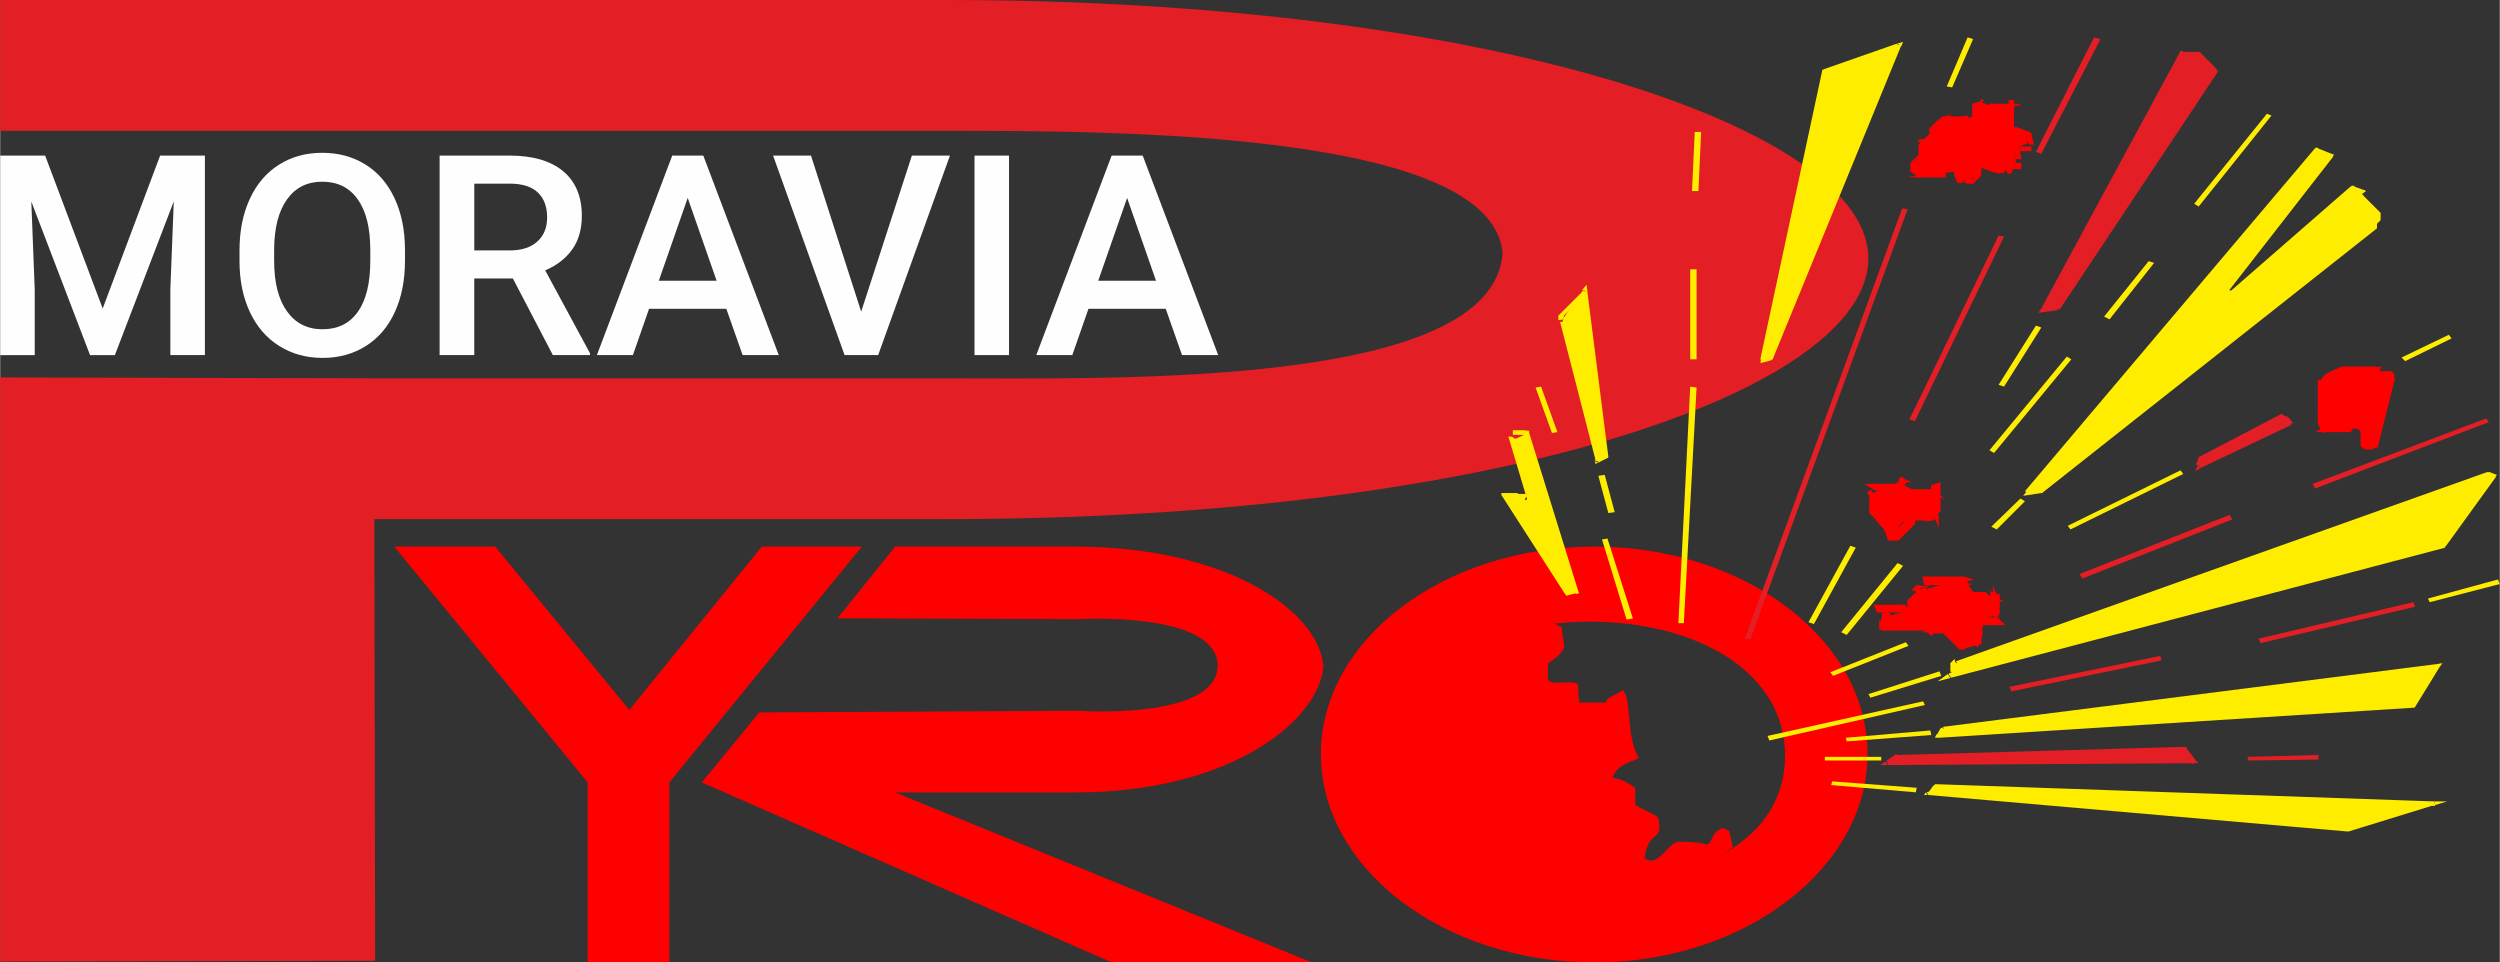 <?xml version="1.0" encoding="UTF-8"?>
<!DOCTYPE svg PUBLIC "-//W3C//DTD SVG 1.1//EN" "http://www.w3.org/Graphics/SVG/1.1/DTD/svg11.dtd">
<!-- Creator: CorelDRAW 2019 (64-Bit) -->
<svg xmlns="http://www.w3.org/2000/svg" xml:space="preserve" width="639px" height="246px" version="1.1" style="shape-rendering:geometricPrecision; text-rendering:geometricPrecision; image-rendering:optimizeQuality; fill-rule:evenodd; clip-rule:evenodd"
viewBox="0 0 668.58 257.43"
 xmlns:xlink="http://www.w3.org/1999/xlink"
 xmlns:xodm="http://www.corel.com/coreldraw/odm/2003">
 <rect x="0" y="0" width="668.58" height="257.43" fill="#333333" stroke="none"/>
 <defs>
  <style type="text/css">
   <![CDATA[
    .str0 {stroke:red;stroke-width:1.07;stroke-miterlimit:22.926}
    .fil5 {fill:#FFED00}
    .fil2 {fill:#E31E24}
    .fil1 {fill:red}
    .fil0 {fill:#FEFEFE;fill-rule:nonzero}
    .fil3 {fill:#FFED00;fill-rule:nonzero}
    .fil4 {fill:#E31E24;fill-rule:nonzero}
    .fil6 {fill:red;fill-rule:nonzero}
   ]]>
  </style>
 </defs>
 <g id="Vrstva_x0020_1">
  <path class="fil0" d="M12.02 41.62l15.39 40.9 15.36 -40.9 11.98 0 0 53.36 -9.24 0 0 -17.59 0.92 -23.53 -15.76 41.12 -6.64 0 -15.71 -41.08 0.91 23.49 0 17.59 -9.23 0 0 -53.36 12.02 0z"/>
  <path id="1" class="fil0" d="M108.27 69.69c0,5.24 -0.91,9.83 -2.71,13.77 -1.82,3.95 -4.39,6.98 -7.76,9.09 -3.35,2.12 -7.21,3.18 -11.59,3.18 -4.33,0 -8.18,-1.06 -11.56,-3.18 -3.39,-2.11 -6,-5.13 -7.84,-9.03 -1.85,-3.91 -2.78,-8.43 -2.8,-13.53l0 -3.02c0,-5.2 0.91,-9.79 2.76,-13.78 1.84,-3.99 4.44,-7.03 7.8,-9.14 3.36,-2.12 7.21,-3.18 11.56,-3.18 4.36,0 8.21,1.05 11.56,3.14 3.37,2.09 5.95,5.09 7.79,9.02 1.83,3.92 2.77,8.49 2.79,13.69l0 2.97zm-9.28 -2.78c0,-5.92 -1.11,-10.44 -3.35,-13.58 -2.23,-3.16 -5.4,-4.73 -9.51,-4.73 -4,0 -7.14,1.56 -9.39,4.7 -2.27,3.14 -3.42,7.58 -3.47,13.31l0 3.08c0,5.86 1.14,10.39 3.43,13.58 2.28,3.2 5.46,4.8 9.51,4.8 4.1,0 7.25,-1.56 9.47,-4.69 2.21,-3.12 3.31,-7.69 3.31,-13.69l0 -2.78z"/>
  <path id="2" class="fil0" d="M137.13 74.49l-10.33 0 0 20.49 -9.27 0 0 -53.36 18.76 0c6.16,0 10.91,1.39 14.25,4.15 3.35,2.77 5.03,6.77 5.03,12 0,3.57 -0.87,6.56 -2.59,8.98 -1.73,2.41 -4.13,4.26 -7.21,5.56l11.99 22.19 0 0.48 -9.94 0 -10.69 -20.49zm-10.33 -7.51l9.52 0c3.12,0 5.58,-0.78 7.33,-2.36 1.76,-1.58 2.64,-3.73 2.64,-6.45 0,-2.86 -0.82,-5.07 -2.44,-6.63 -1.62,-1.57 -4.04,-2.37 -7.27,-2.42l-9.78 0 0 17.86z"/>
  <path id="3" class="fil0" d="M194.22 82.6l-20.67 0 -4.32 12.38 -9.63 0 20.15 -53.36 8.31 0 20.19 53.36 -9.67 0 -4.36 -12.38zm-18.06 -7.51l15.46 0 -7.73 -22.15 -7.73 22.15z"/>
  <path id="4" class="fil0" d="M230.29 83.36l13.56 -41.74 10.18 0 -19.2 53.36 -8.98 0 -19.12 -53.36 10.14 0 13.42 41.74z"/>
  <path id="5" class="fil0" d="M269.83 94.98l-9.23 0 0 -53.36 9.23 0 0 53.36z"/>
  <path id="6" class="fil0" d="M311.75 82.6l-20.67 0 -4.32 12.38 -9.64 0 20.16 -53.36 8.31 0 20.19 53.36 -9.67 0 -4.36 -12.38zm-18.06 -7.51l15.46 0 -7.73 -22.15 -7.73 22.15z"/>
  <path class="fil1" d="M132.39 146.21l-26.97 0 51.71 63.07 0 48.15 21.84 0 0 -48.15 51.49 -63.07 -26.75 0 -35.44 43.68 -35.88 -43.68z"/>
  <path class="fil1" d="M223.77 165.6l15.6 -19.39 47.92 0c41.23,0 65.53,17.38 66.64,32.09 -1.34,14.71 -25.18,33.66 -66.42,33.66l-48.14 0 111.44 45.47 -53.49 0 -109.66 -48.15 15.38 -18.72 86.26 -0.44c-2.01,0 36.33,2.67 36.33,-12.04 0,-14.71 -37.23,-12.48 -37.23,-12.48l-64.63 -0.22 0 0.22z"/>
  <path class="fil1" d="M426.37 146.21c40.11,0 73.1,24.74 73.1,55.5 0,30.53 -32.99,55.72 -73.1,55.72 -40.12,0 -73.11,-24.97 -73.11,-55.72 0,-30.76 32.99,-55.5 73.11,-55.5zm-1.34 20.06c28.75,0 52.38,13.37 52.38,35.88 0,22.29 -22.96,34.1 -51.71,34.1 -28.75,0 -49.04,-14.93 -48.81,-34.99 0.22,-20.06 19.39,-34.99 48.14,-34.99z"/>
  <path class="fil2" d="M0.22 0l252.75 0c146.43,0 246.72,34.55 246.72,69.09 0,34.77 -97.17,69.76 -246.72,69.76l-152.9 0 0.22 118.13 -100.29 0.22 0 -156.24 100.52 0.23 152.45 0c45.02,0 146.2,2.67 148.88,-33.43 -2.68,-32.77 -104.31,-32.77 -149.11,-32.77l-252.74 0 0 -34.99 0.22 0z"/>
  <g id="_2929746398288">
   <g>
    <path class="fil3" d="M453.74 103.66l-3.41 63.01 -1.46 0 3.17 -63.26 1.7 0.25z"/>
   </g>
   <g>
    <path class="fil3" d="M453.74 72.03l0 24.08 -1.7 0 0 -24.08 1.7 0z"/>
   </g>
   <g>
    <path class="fil4" d="M510.19 55.97l-42.1 115.08 -1.45 -0.24 42.09 -115.08 1.46 0.24z"/>
   </g>
   <g>
    <path class="fil3" d="M429.9 144.04l6.81 21.41 -1.7 0.25 -6.57 -21.41 1.46 -0.25z"/>
   </g>
   <g>
    <path class="fil5" d="M427.46 123.12l-9.49 -36.98c-0.24,-1.7 4.63,-6.57 5.84,-8.03l5.6 44.04 -1.95 0.97 0 0z"/>
    <path id="_1" class="fil3" d="M418.71 85.89l9.48 36.99 -1.46 0.24 -9.49 -36.98 0 0 1.47 -0.25zm-1.47 0.25l0 0 0 0 0 0zm7.3 -8.27l-1.46 0 1.46 0.24 -0.24 0.24 -0.24 0.25 -0.25 0.24 -0.24 0.24 -0.24 0.25 -0.25 0.24 -0.24 0.24 -0.24 0.25 -0.25 0.24 -0.24 0.24 -0.24 0.25 -0.25 0.24 -0.24 0.24 -0.24 0.25 -0.25 0.24 -0.24 0.24 -0.24 0.25 -0.25 0.24 -0.24 0.24 -0.24 0.25 -0.25 0.24 -0.24 0.24 -0.24 0.25 -0.25 0.24 -0.24 0.24 -0.24 0.25 0 0.24 0 0.24 0 0.24 0 0.25 0 0 0 0 -1.46 0.24 0 -0.24 0 -0.25 0 -0.24 0 -0.24 0 -0.24 0.24 -0.25 0.24 -0.24 0.25 -0.24 0.24 -0.25 0.24 -0.24 0.25 -0.24 0.24 -0.25 0.24 -0.24 0.25 -0.24 0.24 -0.25 0.24 -0.24 0.25 -0.24 0.24 -0.25 0.24 -0.24 0.25 -0.24 0.24 -0.25 0.24 -0.24 0.25 -0.24 0.24 -0.25 0.24 -0.24 0.25 -0.24 0.24 -0.25 0.24 -0.24 0.25 -0.24 0.24 -0.25 0.24 -0.24 0 -0.24 1.46 0.24 0 -0.24zm-1.46 -0.25l1.22 -1.46 0.24 1.71 -1.46 -0.25 0 0zm5.6 44.53l-5.6 -44.04 1.46 0 5.6 44.04 -0.49 0.48 -1.21 -0.48 0.24 0zm1.46 0l0 0.24 -0.49 0.24 0.49 -0.48 0 0zm-3.16 0.48l1.94 -0.97 0.73 0.97 -1.94 0.98 -1.22 -0.49 0.24 -0.49 0.25 0zm0.73 0.98l-0.98 0.48 -0.24 -0.73 1.22 0.49 0 -0.24z"/>
   </g>
   <g>
    <path class="fil5" d="M419.43 158.88l-17.03 -26.51c2.68,-1.46 3.17,1.45 5.6,1.94l1.22 -0.49 -4.87 -16.3c0.73,0 1.95,-0.48 3.65,-1.46l13.14 42.34 -1.95 0.48 0.24 0z"/>
    <path id="_1_0" class="fil3" d="M403.13 132.12l17.03 26.52 -1.45 0.49 -17.04 -26.52 0.25 -0.73 1.21 0.24 0 0zm-1.46 0.49l-0.24 -0.49 0.49 -0.24 -0.25 0.73 0 0zm6.09 1.21l0.73 0.98 -0.73 0 -0.25 0 -0.24 0 -0.24 0 -0.25 0 -0.24 0 -0.24 -0.24 -0.25 -0.25 -0.24 -0.24 -0.24 -0.25 -0.25 -0.24 -0.24 -0.24 -0.24 -0.24 -0.25 0 -0.24 0 -0.24 0 -0.25 0 -0.24 0 -0.24 0 0 0 0 0 0 0 0 0 0 0 0 0 0 0 0 0 0 0 0 0 -0.25 0 -0.24 0 -0.24 0 -0.25 0 -0.97 -0.98 0.24 -0.24 0.25 0 0.24 0 0.24 0 0.25 0 0.24 0 0.24 0 0.25 0 0.24 0 0.24 0 0.25 0 0.24 0 0.24 0 0.25 0 0.24 0 0.24 0 0.25 0 0.24 0 0.24 0.24 0.25 0 0.24 0 0.24 0 0.25 0 0.24 0 0.24 0 0.25 0 0.24 0 0.24 0 0.25 0 0.24 0 0.24 0 0.25 0 -0.73 0 -0.73 1.7zm0.73 0.98l-0.25 0.24 -0.24 0 0.73 0 -0.24 -0.24zm1.21 -0.49l-1.21 0.49 -0.73 -0.98 1.21 -0.48 1.22 0.24 -0.24 0.73 -0.25 0zm0.25 -0.73l0 0.49 -0.49 0.24 0.24 -0.73 0.25 0zm-4.87 -16.3l4.87 16.3 -1.46 0.24 -4.87 -16.3 0.73 -0.73 0.73 0.49zm-1.46 0.24l-0.24 -0.73 0.97 0 -0.73 0.73zm5.35 -1.7l-1.46 0.24 1.22 0.25 -0.24 0 -0.25 0 -0.24 0 -0.24 0 -0.25 0 -0.24 0 -0.24 0 -0.25 0 -0.24 0 -0.24 0 -0.25 0 -0.24 0 -0.24 0 -0.25 0 -0.24 0 -0.24 0 -0.25 0 0 0 0 0 0 0 0 0 0 0 0 0 0 0 0 0 0 0 0 0 0 0 0 0 0 0 0 0 0 0 0 -1.22 0 0 0 0 0 0 0 0 0 0 0 0 0 0 0 0 0 0 0 0 0 0 0 0 0 0 0 0 0 0 0 0 0 0 0 0 0 0 0.25 0 0.24 0 0.24 0 0.25 0 0.24 0 0.24 0 0.25 0 0.24 0 0.24 0 0.25 0 0.24 0 0.24 0 0.25 0 1.21 0.24 0 0.49zm-1.21 -0.24l0.97 -0.49 0.24 0.73 -1.21 -0.24zm12.89 42.82l-13.14 -42.34 1.46 -0.24 13.14 42.34 -0.49 0.72 -0.97 -0.48zm1.46 -0.24l0.24 0.48 -0.73 0.24 0.49 -0.72zm-2.92 0l1.95 -0.49 0.48 0.97 -1.94 0.49 -0.97 -0.25 0.48 -0.72 0 0zm0.49 0.97l-0.73 0.24 -0.24 -0.49 0.97 0.25 0 0z"/>
   </g>
   <g>
    <path class="fil5" d="M516.51 212.17l1.22 -1.71 133.33 4.63 -22.87 7.05 -111.68 -9.97z"/>
    <path id="_1_1" class="fil3" d="M518.46 210.71l-1.22 1.7 -1.46 -0.48 1.22 -1.71 0.73 -0.24 0.73 0.73zm-1.46 -0.49l0.24 -0.24 0.49 0 -0.73 0.24zm134.06 5.35l-133.58 -4.62 0 -1.21 133.58 4.62 0.24 1.21 -0.24 0zm0 -1.21l3.4 0 -3.16 0.97 -0.24 -1.22 0 0.25zm-23.36 7.05l22.87 -7.05 0.49 0.97 -22.87 7.06 -0.49 0 -0.24 -1.22 0.24 0.24zm0.49 0.98l-0.25 0 -0.24 0 0.49 0 0 0zm-112.17 -10.95l111.92 9.73 -0.24 1.22 -111.92 -9.74 -0.48 -0.72 0.72 -0.25 0 -0.24zm-0.24 1.21l-1.21 0 0.48 -0.72 0.49 0.72 0.24 0z"/>
   </g>
   <g>
    <path class="fil2" d="M504.83 203.9l2.44 -1.46 76.88 -2.19 2.19 3.16 -81.51 0.49z"/>
    <path id="_1_2" class="fil4" d="M507.75 202.92l-2.19 1.46 -0.97 -0.97 2.19 -1.46 0.49 -0.24 0.48 0.97 0 0.24zm-0.97 -0.97l0.24 -0.24 0.25 0 -0.49 0.24 0 0zm77.37 -0.97l-76.88 2.19 0 -1.22 76.88 -2.19 0.73 0.24 -0.73 0.98zm0 -1.22l0.49 0 0.24 0.24 -0.73 -0.24zm1.7 4.14l-2.43 -3.17 1.46 -0.48 2.43 3.16 -0.73 0.97 -0.73 -0.24 0 -0.24zm1.46 -0.49l0.73 0.73 -1.21 0 0.73 -0.97 -0.25 0.24zm-82.23 0l81.5 -0.49 0 1.22 -81.5 0.49 -0.49 -0.98 0.49 -0.24zm0 1.22l-2.19 0 1.46 -0.98 0.48 0.98 0.25 0z"/>
   </g>
   <g>
    <path class="fil5" d="M518.7 196.84l0.97 -1.7 132.12 -16.79 -6.57 10.7 -126.52 7.79z"/>
    <path id="_1_3" class="fil3" d="M520.41 195.38l-0.98 1.7 -1.46 -0.48 0.98 -1.71 0.48 -0.24 0.73 0.73 0.25 0zm-1.46 -0.49l0.24 -0.24 0.48 0 -0.48 0.24 -0.24 0zm133.08 -16.05l-132.11 16.78 -0.25 -1.21 132.12 -16.79 0.73 0.73 -0.49 0.24 0 0.25zm-0.24 -1.22l1.46 -0.24 -0.73 0.97 -0.73 -0.73zm-7.3 10.95l6.57 -10.71 1.46 0.49 -6.57 10.7 -0.73 0.25 -0.73 -0.73zm1.46 0.48l-0.24 0.25 -0.49 0 0.73 -0.25zm-127.49 7.06l126.76 -8.03 0.24 1.22 -126.76 8.03 -0.73 -0.73 0.73 -0.25 -0.24 -0.24zm0.24 1.22l-1.22 0 0.49 -0.98 0.73 0.73 0 0.25z"/>
   </g>
   <g>
    <path class="fil5" d="M521.38 180.54c1.46,-0.97 0,-2.19 1.94,-3.16l142.09 -50.61 1.22 0.49 -13.38 18.49 -132.12 34.79 0.25 0z"/>
    <path id="_1_4" class="fil3" d="M522.84 176.89l0.73 0.97 0 0 -0.25 0 0 0 0 0 0 0 0 0 0 0 0 0 0 0 0 0 0 0 0 0 0 0 0 0 0 0 0 0 0 0 0 0 0 0 0 0 0 0 0 0 0 0.25 0 0.24 0 0.24 0 0.25 0 0.24 0 0.24 0 0.25 0 0.24 -0.24 0.24 -0.24 0.25 -0.25 0 -0.97 -0.73 0 0 0 0 0 0 0 0 0 0 0 0 0 0 0 0 0 0 0 0 0 0 0 0 0 0 0 0 0 0 0 0 0 0 0 0 0 -0.25 0 -0.24 0 -0.24 0 -0.25 0 -0.24 0 -0.24 0 -0.25 0 -0.24 0 -0.24 0.24 -0.25 0.25 -0.24 0.24 -0.24 0.24 -0.25 0.25 0 0 0 0 0.49zm0 0l0 0 0 0 0 0zm143.06 -49.63l-142.09 50.6 -0.73 -0.97 142.09 -50.61 0.73 0 0 0.98zm-0.73 -0.98l0.24 0 0.25 0 -0.73 0 0.24 0zm1.21 1.46l-1.21 -0.48 0.73 -0.98 1.22 0.49 0.24 0.73 -0.98 0.24zm0.74 -0.97l0.72 0.24 -0.48 0.49 -0.24 -0.73zm-14.36 18.73l13.38 -18.49 1.46 0.49 -13.38 18.49 -0.49 0.24 -0.97 -0.73zm1.46 0.49l-0.24 0.24 -0.25 0 0.49 -0.24 0 0zm-132.84 34.06l132.11 -34.79 0.49 1.22 -132.12 34.79 -0.73 -0.97 0.25 -0.25zm0.48 1.22l-3.65 0.97 2.68 -1.94 0.73 0.97 0.24 0z"/>
   </g>
   <g>
    <path class="fil5" d="M542.06 131.88l77.37 -91.48 3.65 1.46 -28.23 36.25 1.95 0.49 32.12 -27.98 2.67 0.97c1.22,2.68 6.33,6.08 3.17,9.24l-89.29 70.56 -3.17 0.49 -0.24 0z"/>
    <path id="_1_5" class="fil3" d="M620.16 40.64l-77.37 91.48 -1.22 -0.73 77.37 -91.48 0.97 -0.24 0.25 0.73 0 0.24zm-1.22 -0.73l0.49 -0.49 0.73 0.25 -0.97 0.24 -0.25 0zm3.89 2.19l-3.64 -1.46 0.72 -0.97 3.65 1.46 0.25 0.73 -0.98 0.24zm0.73 -0.97l0.73 0.24 -0.48 0.49 -0.25 -0.73zm-29.19 36.49l28.22 -36.25 1.46 0.49 -28.22 36.25 -0.98 0.24 -0.48 -0.73zm0.48 0.73l-0.97 -0.24 0.49 -0.49 0.48 0.73 0 0zm1.95 0.49l-1.95 -0.49 0.49 -0.97 1.95 0.49 0.24 0.97 -0.97 0.24 0.24 -0.24zm0.97 -0.24l-0.24 0.24 -0.49 -0.24 0.98 -0.25 -0.25 0.25zm32.12 -27.98l-32.12 27.98 -1.21 -0.73 32.11 -27.98 0.98 -0.25 0.24 0.98zm-1.22 -0.73l0.49 -0.25 0.49 0.25 -0.98 0.24 0 -0.24zm2.92 1.94l-2.67 -0.97 0.73 -0.97 2.67 0.97 0.49 0.24 -0.97 0.73 -0.25 0zm0.73 -0.97l0.25 0 0 0.24 -0.49 -0.24 0.24 0zm3.41 10.22l-1.22 -0.73 0 0 0.25 -0.25 0.24 -0.24 0.24 -0.24 0 -0.24 0 -0.25 0 -0.24 0 -0.25 0 -0.24 0 -0.24 0 -0.24 0 -0.25 0 -0.24 0 -0.25 -0.24 -0.24 -0.24 -0.24 -0.25 -0.24 -0.24 -0.25 -0.24 -0.24 -0.25 -0.25 -0.24 -0.24 -0.24 -0.24 -0.25 -0.25 -0.24 -0.24 -0.24 -0.24 -0.25 -0.24 -0.24 -0.25 -0.24 -0.24 -0.25 -0.25 -0.24 -0.24 -0.24 -0.24 -0.25 -0.24 -0.24 -0.25 1.46 -0.49 0 0.25 0.24 0.24 0.25 0.25 0.24 0.24 0.24 0.24 0.25 0.24 0.24 0.25 0.24 0.24 0.25 0.25 0.24 0.24 0.24 0.24 0.25 0.24 0.24 0.25 0.24 0.24 0.25 0.25 0.24 0.24 0.24 0.24 0.25 0.25 0.24 0.24 0.24 0.24 0 0.24 0 0.25 0 0.24 0 0.25 0 0.24 0 0.24 0 0.24 0 0.25 -0.24 0.24 -0.24 0.25 -0.25 0.24 -0.24 0.24 0 0 0 1.22zm0 0l0 0 0 0 0 0zm-90.51 69.83l89.29 -70.56 1.22 0.73 -89.29 70.56 -0.49 0.24 -0.73 -0.97 0 0zm1.22 0.73l-0.25 0.24 -0.24 0 0.49 -0.24 0 0zm-3.9 -0.49l3.17 -0.49 0.24 1.22 -3.16 0.49 -0.73 -0.98 0.48 -0.24zm0.25 1.22l-1.71 0.24 0.98 -1.22 0.73 0.98z"/>
   </g>
   <g>
    <path class="fil2" d="M588.04 124.34l0.73 -1.71 21.17 -11.19 1.22 0.49 0.73 0.97 -23.85 11.44z"/>
    <path id="_1_6" class="fil4" d="M589.5 122.63l-0.73 1.95 -1.46 -0.24 0.73 -1.95 0.25 -0.24 1.21 0.73 0 -0.25zm-1.46 -0.24l0 -0.24 0.25 0 -0.25 0.24zm22.63 -10.46l-21.41 11.19 -0.97 -0.97 21.41 -11.2 0.97 0 0 0.98zm-0.97 -0.98l0.48 -0.24 0.49 0.24 -0.97 0 0 0zm1.21 1.46l-1.21 -0.48 0.73 -0.98 1.21 0.49 0.25 0.25 -1.22 0.72 0.24 0zm0.73 -0.97l0.25 0 0 0 -0.25 -0.24 0 0.24zm-0.24 1.7l-0.73 -0.97 1.46 -0.48 0.73 0.97 -0.24 0.73 -1.22 -0.25 0 0zm1.46 -0.48l0.49 0.48 -0.73 0.25 0.24 -0.73zm-25.06 11.43l24.09 -11.43 0.97 0.97 -24.09 11.44 -1.21 -0.73 0.24 -0.25zm0.97 0.98l-1.7 0.97 0.73 -1.46 1.22 0.73 -0.25 -0.24z"/>
   </g>
   <g>
    <path class="fil5" d="M471.5 96.11l16.55 -77.12 19.46 -6.82 -34.06 83.7 -1.95 0.24z"/>
    <path id="_1_7" class="fil3" d="M488.78 19.23l-16.55 77.13 -1.46 -0.25 16.55 -77.12 0.48 -0.49 1.22 0.73 -0.24 0zm-1.46 -0.24l0 -0.25 0.48 -0.24 -0.48 0.49 0 0zm20.68 -6.33l-19.47 6.81 -0.73 -0.97 19.47 -6.81 0.97 0.73 -0.49 0.24 0.25 0zm-0.73 -0.97l1.7 -0.49 -0.49 1.22 -0.97 -0.73 -0.24 0zm-34.55 83.94l34.3 -83.7 1.46 0.24 -34.3 83.7 -0.49 0.49 -0.97 -0.73zm1.46 0.24l0 0.24 -0.49 0 0.49 -0.48 0 0.24zm-2.68 -0.24l1.7 -0.49 0.49 1.22 -1.7 0.48 -0.98 -0.73 0.49 -0.48 0 0zm0.49 1.21l-1.22 0.25 0.24 -0.98 0.98 0.73z"/>
   </g>
   <g>
    <path class="fil2" d="M546.68 82.73l36.98 -68.37c3.9,0 7.06,1.46 8.76,4.63l-42.09 63.25 -3.65 0.49 0 0z"/>
    <path id="_1_8" class="fil4" d="M584.39 14.61l-36.98 68.37 -1.46 -0.49 36.98 -68.37 0.73 -0.49 0.73 0.73 0 0.25zm-1.46 -0.49l0.25 -0.49 0.48 0 -0.73 0.49zm10.22 5.11l-1.46 -0.49 0 0.49 -0.24 -0.24 -0.25 -0.25 -0.24 -0.24 -0.24 -0.24 -0.24 -0.25 -0.25 -0.24 -0.24 -0.24 -0.24 -0.25 -0.25 -0.24 -0.24 -0.24 -0.24 -0.25 -0.25 -0.24 -0.24 -0.24 -0.24 -0.25 -0.25 -0.24 -0.24 -0.24 -0.25 -0.25 -0.24 0 -0.24 0 -0.24 0 -0.25 0 -0.24 0 -0.24 0 -0.25 0 -0.24 0 -0.24 0 -0.25 0 -0.24 0 -0.24 0 -0.25 0 -0.24 0 -0.24 0 0 -1.21 0.48 0 0.49 0 0.49 0 0.48 0 0.49 0 0.24 0 0.25 0 0.24 0 0.24 0 0.24 0 0.25 0 0.24 0 0.24 0 0.25 0.24 0.24 0.24 0.25 0.25 0.24 0.24 0.24 0.24 0.24 0.25 0.25 0.24 0.24 0.24 0.25 0.25 0.24 0.24 0.24 0.24 0.24 0.25 0.25 0.24 0.24 0.24 0.24 0.25 0.25 0.24 0.24 0.24 0.24 0.25 0.25 0.24 0 0.49 0.24 0.24zm0 -0.49l0.25 0.25 -0.25 0.24 0 -0.49 0 0zm-43.55 63.26l42.09 -63.26 1.46 0.49 -42.09 63.26 -0.49 0.24 -0.73 -0.73 -0.24 0zm1.46 0.49l-0.24 0.24 -0.49 0 0.49 -0.24 0.24 0zm-4.62 -0.24l3.65 -0.49 0.24 1.22 -3.65 0.48 -0.97 -0.73 0.48 -0.24 0.25 -0.24zm0.24 1.21l-1.46 0.24 0.49 -0.97 0.97 0.73z"/>
   </g>
   <g>
    <path class="fil3" d="M489.99 209l22.63 1.71 -0.24 1.22 -22.63 -1.95 0.24 -0.98z"/>
   </g>
   <g>
    <path class="fil3" d="M503.13 202.44l0 0.97 -0.49 0 -0.48 0 -0.73 0 -0.49 0 -0.49 0 -0.48 0 -0.49 0 -0.49 0 -0.48 0 -0.49 0 -0.24 0 -0.49 0 -0.49 0 -0.48 0 -0.49 0 -0.48 0 -0.49 0 -0.49 0 -0.24 0 -0.49 0 -0.49 0 -0.48 0 -0.49 0 -0.48 0 -0.49 0 -0.25 0 -0.48 0 -0.49 0 -0.48 0 -0.49 0 -0.49 0 -0.48 0 0 -0.97 0.48 0 0.49 0 0.49 0 0.48 0 0.49 0 0.48 0 0.25 0 0.49 0 0.48 0 0.49 0 0.48 0 0.49 0 0.49 0 0.24 0 0.49 0 0.49 0 0.48 0 0.49 0 0.48 0 0.49 0 0.49 0 0.24 0 0.49 0 0.48 0 0.49 0 0.49 0 0.48 0 0.49 0 0.49 0 0.73 0 0.48 0 0.49 0z"/>
   </g>
   <g>
    <path class="fil4" d="M620.16 203.17l-18.98 0.24 0 -0.97 18.73 -0.49 0.25 1.22z"/>
   </g>
   <g>
    <path class="fil3" d="M516.51 196.6l-22.62 1.7 -0.25 -0.97 22.63 -1.95 0.24 1.22z"/>
   </g>
   <g>
    <path class="fil3" d="M514.81 188.57l-41.61 9.49 -0.48 -1.22 41.6 -9.25 0.49 0.98z"/>
   </g>
   <g>
    <path class="fil3" d="M519.19 180.78l-18.98 5.84 -0.49 -0.97 18.98 -6.08 0.49 1.21z"/>
   </g>
   <g>
    <path class="fil4" d="M578.07 176.65l-40.15 8.27 -0.48 -1.22 40.38 -8.27 0.25 1.22z"/>
   </g>
   <g>
    <path class="fil3" d="M510.43 172.75l-20.19 8.03 -0.73 -0.97 20.19 -8.03 0.73 0.97z"/>
   </g>
   <g>
    <path class="fil4" d="M645.95 162.29l-41.36 9.73 -0.49 -1.21 41.36 -9.74 0.49 1.22z"/>
   </g>
   <g>
    <path class="fil3" d="M508.97 151.34l-15.08 18.49 -1.47 -0.73 15.09 -18.49 1.46 0.73z"/>
   </g>
   <g>
    <path class="fil3" d="M496.32 146.48l-11.19 20.43 -1.46 -0.48 11.19 -20.44 1.46 0.49z"/>
   </g>
   <g>
    <path class="fil3" d="M668.58 156.21l-18.74 4.86 -0.49 -0.97 18.74 -5.11 0.49 1.22z"/>
   </g>
   <g>
    <path class="fil4" d="M597.04 138.93l-40.14 15.82 -0.73 -1.22 40.14 -15.81 0.73 1.21z"/>
   </g>
   <g>
    <path class="fil3" d="M541.57 134.07l-7.54 7.54 -1.46 -0.73 7.79 -7.54 1.21 0.73z"/>
   </g>
   <g>
    <path class="fil3" d="M583.91 126.77l-30.17 14.84 -0.73 -0.97 30.17 -14.84 0.73 0.97z"/>
   </g>
   <g>
    <path class="fil3" d="M429.17 127.01l2.67 9.98 -1.7 0.24 -2.68 -9.97 1.71 -0.25z"/>
   </g>
   <g>
    <path class="fil4" d="M665.66 112.9l-46.47 17.76 -0.73 -1.21 46.47 -17.52 0.73 0.97z"/>
   </g>
   <g>
    <path class="fil3" d="M553.98 96.11l-20.68 25.06 -1.22 -0.73 20.68 -25.06 1.22 0.73z"/>
   </g>
   <g>
    <path class="fil3" d="M412.14 103.41l4.38 12.17 -1.46 0.24 -4.38 -12.16 1.46 -0.25z"/>
   </g>
   <g>
    <path class="fil4" d="M535.98 63.27l-23.85 49.39 -1.46 -0.49 23.85 -49.15 1.46 0.25z"/>
   </g>
   <g>
    <path class="fil3" d="M545.95 87.6l-9.97 15.81 -1.46 -0.48 9.97 -15.82 1.46 0.49z"/>
   </g>
   <g>
    <path class="fil3" d="M655.68 90.52l-12.41 6.08 -0.97 -0.97 12.65 -6.09 0.73 0.98z"/>
   </g>
   <g>
    <path class="fil3" d="M576.12 70.32l-11.92 15.09 -1.46 -0.73 11.92 -14.84 1.46 0.48z"/>
   </g>
   <g>
    <path class="fil3" d="M607.51 30.91l-19.47 24.33 -1.21 -0.73 19.46 -24.09 1.22 0.49z"/>
   </g>
   <g>
    <path class="fil3" d="M454.96 35.29l-0.73 15.81 -1.71 0 0.73 -15.81 1.71 0z"/>
   </g>
   <g>
    <path class="fil4" d="M561.77 10.47l-15.82 30.66 -1.46 -0.49 15.57 -30.66 1.71 0.49z"/>
   </g>
   <g>
    <path class="fil3" d="M527.7 10.47l-5.59 12.9 -1.46 -0.25 5.59 -13.14 1.46 0.49z"/>
   </g>
   <g>
    <path class="fil1" d="M525.27 172.27c-3.16,-0.98 -4.38,-3.17 -8.27,-3.65l-0.49 -1.46c-3.89,-0.49 -7.54,1.46 -12.16,0.48l0.48 -2.67c1.22,-0.49 3.17,-0.98 5.11,-1.95 1.22,-0.97 1.22,-3.16 3.17,-5.11 3.65,-0.48 6.81,-2.19 11.19,-2.19l1.94 2.68c1.22,1.46 4.38,0 6.82,1.94 -0.49,0.98 1.94,2.68 0.48,4.14 -0.48,0.49 -2.43,0.73 -4.38,1.7 -1.21,1.46 0,3.17 -0.73,5.11l-3.65 0.98 0.49 0z"/>
    <path id="_1_9" class="fil6 str0" d="M516.27 168.62l1.46 -0.25 -0.49 -0.48 0.49 0 0.48 0 0.25 0 0.24 0 0.25 0 0.24 0 0.24 0 0.24 0.24 0.25 0.24 0.24 0.25 0.25 0.24 0.24 0.24 0.24 0.25 0.24 0.24 0.25 0.24 0.24 0.25 0.24 0.24 0.25 0.24 0.24 0.25 0.24 0.24 0.25 0.24 0.24 0.25 0.24 0.24 0.25 0.24 0.24 0.25 0.25 0 0.24 0 0.24 0 0.24 0 0.25 0 0.24 0 0.25 0 -0.49 0.97 -0.25 0 -0.24 0 -0.24 0 -0.24 -0.24 -0.25 -0.25 -0.24 -0.24 -0.25 -0.24 -0.24 -0.25 -0.24 -0.24 -0.25 -0.24 -0.24 -0.25 -0.24 -0.24 -0.24 -0.24 -0.25 -0.25 -0.24 -0.24 -0.25 -0.24 -0.24 -0.25 -0.24 -0.24 -0.24 -0.24 -0.25 -0.25 -0.24 -0.24 -0.25 0 -0.24 0 -0.24 0 -0.24 0 -0.25 0 -0.24 0 -0.25 0 -0.24 0 -0.24 0 -0.25 0 -0.24 0 -0.48 -0.49 -0.49 0.25zm0.49 0.48l-0.49 0 -0.25 -0.24 0.49 0.49 0.25 -0.25zm0.24 -2.19l0.48 1.46 -1.46 0.25 -0.48 -1.46 0.97 -0.73 0.73 0.48 -0.24 0zm-0.73 -0.48l0.49 0 0.24 0.24 -0.73 -0.49 0 0.25zm-12.9 0.97l1.46 0.24 -0.48 -0.73 0.48 0 0.49 0 0.49 0 0.48 0 0.49 0 0.49 0 0.48 0 0.49 0 0.49 0 0.24 0 0.24 0 0.25 0 0.24 0 0.24 0 0.49 0 0.49 0 0.48 0 0.49 0 0.48 0 0.49 0 0.49 0 0.49 0 0.48 0 0.49 0 0.48 0 0.49 0 0.49 0 0.48 0 0.49 0 0.49 0 0.48 0 0.49 0 -0.24 1.22 -0.25 0 -0.24 0 -0.24 0 -0.25 0 -0.24 0 -0.24 0 -0.25 0 -0.24 0 -0.24 0 -0.25 0 -0.24 0 -0.24 0 -0.25 0 -0.48 0 -0.49 0 -0.49 0 -0.48 0 -0.49 0 -0.49 0 -0.48 0 -0.49 0 -0.49 0 -0.48 0 -0.49 0 -0.49 0 -0.48 0 -0.49 0 -0.48 0 -0.49 0 -0.49 0 -0.48 0 -0.49 0 -0.49 -0.73 -2.19 0zm0.49 0.73l-0.73 -0.24 0 -0.49 0.49 0.73 0.24 0zm1.46 -3.16l-0.49 2.67 -1.46 -0.24 0.49 -2.68 0.49 -0.48 0.97 0.73zm-1.46 -0.25l0 -0.24 0.49 0 -0.49 0.49 0 -0.25zm5.35 -2.19l1.22 0.73 -0.24 0 -0.25 0 -0.24 0 -0.24 0 -0.25 0 -0.24 0 -0.24 0 -0.25 0 -0.24 0 -0.24 0 -0.25 0 -0.24 0 -0.24 0 -0.25 0 -0.24 0 -0.24 0 -0.25 0 -0.24 0 -0.24 0 -0.25 0 -0.24 0 -0.24 0 -0.25 0 -0.24 0 -0.24 0 -0.25 0 -0.24 0 -0.24 0 -0.25 0 -0.24 0 -0.24 0 -0.25 0 -0.24 0 -0.49 -0.97 0.25 0 0.24 0 0.24 0 0.25 0 0.24 0 0.24 0 0.25 0 0.24 0 0.24 0 0.25 0 0.24 0 0.24 0 0.25 0 0.24 0 0.24 0 0.25 0 0.24 0 0.24 0 0.25 0 0.24 0 0.24 0 0.25 0 0.24 0 0.24 0 0.25 0 0.24 0 0.24 0 0.25 0 0.24 0 0.24 0 0.25 0 0.24 0 -0.24 0 -0.25 0.24zm1.22 0.74l0 0 0 0 0.24 0 -0.24 0zm2.43 -6.09l0.25 1.22 0.48 -0.24 -0.24 0.24 -0.24 0.24 -0.25 0.24 -0.24 0.25 0 0.24 0 0.25 0 0.24 0 0.24 0 0.24 0 0.25 0 0.24 0 0.25 0 0.24 0 0.24 0 0.25 0 0.24 0 0.24 0 0.24 0 0.25 0 0.24 0 0.25 0 0.24 0 0.24 0 0.24 0 0.25 0 0.24 0 0.25 0 0.24 0 0.24 -0.25 0.24 -0.24 0.25 -0.24 0.24 -1.22 -0.73 0 0 0 0 0 0 0 0 0 0 0 0 0 0 0 -0.24 0 -0.24 0 -0.25 0 -0.24 0 -0.25 0 -0.24 0 -0.24 0 -0.24 0 -0.25 0 -0.24 0 -0.24 0 -0.25 0 -0.24 0 -0.24 0 -0.25 0 -0.24 0 -0.24 0 -0.25 0.25 -0.24 0.24 -0.25 0.24 -0.24 0.25 -0.24 0.24 -0.24 0.24 -0.25 0.25 -0.24 0.48 -0.25 0 -1.7zm-0.48 0.25l0.24 -0.25 0.24 0 -0.48 0.25 0 0zm12.65 -2.19l-1.46 0.48 0.73 0.25 -0.49 0 -0.49 0 -0.48 0 -0.49 0 -0.24 0 -0.25 0 -0.24 0 -0.24 0 -0.25 0 -0.24 0 -0.24 0 -0.24 0 -0.25 0 -0.24 0 -0.25 0 -0.24 0 -0.24 0 -0.24 0 -0.25 0 -0.24 0 -0.25 0 -0.24 0 -0.24 0 -0.25 0 -0.24 0 -0.24 0 -0.25 0 -0.24 0 -0.24 0 -0.25 0 -0.48 0 -0.49 0 -0.24 -1.22 0.24 0 0.25 0 0.24 0 0.24 0 0.24 0 0.25 0 0.24 0 0.25 0 0.24 0 0.24 0 0.24 0 0.25 0 0.24 0 0.24 0 0.25 0 0.24 0 0.25 0 0.24 0 0.24 0 0.24 0 0.25 0 0.49 0 0.48 0 0.49 0 0.48 0 0.49 0 0.49 0 0.48 0 0.49 0 0.49 0 0.48 0 0.49 0 0.73 0.24 -0.97 0.25zm-0.73 -0.25l0.48 0 0.25 0.25 -0.73 -0.25zm1.21 3.65l-1.94 -2.67 1.46 -0.49 1.94 2.68 -1.46 0.48 0 0zm0 0l0 0 0 0 0 0zm8.28 1.95l-1.46 -0.49 0.24 0.73 -0.24 -0.24 -0.25 -0.25 -0.24 0 -0.24 0 -0.25 0 -0.24 0 -0.24 0 -0.25 0 -0.24 0 -0.24 0 -0.25 0 -0.24 0 -0.24 0 -0.25 0 -0.24 0 -0.24 0 -0.25 0 -0.24 0 -0.24 0 -0.25 0 -0.24 0 -0.24 0 -0.25 0 -0.24 0 -0.24 0 -0.25 0 -0.24 0 -0.24 0 -0.25 0 -0.24 -0.24 -0.24 -0.24 -0.25 -0.24 1.22 -0.74 0 0 0 0 0 0 0 0 0 0 0 0 0 0 0.24 0 0.25 0 0.24 0 0.24 0 0.25 0 0.24 0 0.24 0 0.25 0 0.24 0 0.24 0 0.25 0 0.24 0 0.24 0 0.25 0 0.24 0 0.24 0 0.25 0 0.24 0 0.24 0 0.25 0 0.24 0.25 0.24 0.24 0.25 0.25 0.24 0.24 0.24 0.24 0.25 0.73 1.46 -0.24zm-0.25 -0.73l0.49 0.24 -0.24 0.24 -0.25 -0.72 0 0.24zm0.49 5.11l-0.97 -0.98 -0.25 0 0 0 0 0 0 0 0 0 0 0 0 0 0 0 0 0 0 0 0 0 0 0 0 -0.24 0 -0.24 0 -0.25 0 -0.24 0 -0.24 0 -0.25 0 -0.24 0 -0.24 0 -0.24 0 -0.25 0 -0.24 0 -0.25 0 -0.24 0 -0.24 0 -0.25 0 -0.24 0 -0.24 0 -0.25 0 -0.24 0 -0.24 0 -0.25 1.46 0.49 0 0 0 0 0 0 0 0 0 0 0 0 0 0 0 0 0 0 0 0 0 0 0 0.24 0 0.25 0 0.24 0 0.24 0 0.25 0 0.24 0 0.24 0 0.25 0 0.24 0 0.25 0 0.24 0 0.24 0 0.24 0 0.25 0 0.24 0 0.24 0 0.25 0 0.24 0 0.24 -0.24 0.25 -0.24 0.24 -0.25 0 0.49 0.49zm0.24 0l0 0 0 0 0.25 0 -0.25 0zm-4.38 1.7l-1.21 -0.73 0.24 -0.24 0.24 0 0.25 0 0.24 0 0.24 0 0.25 0 0.24 0 0.24 0 0.25 0 0.24 0 0.24 0 0.25 0 0.24 0 0.24 0 0.25 0 0.24 0 0.24 0 0.25 0 0.24 0 0.24 0 0.25 0 0.24 0 0 0 0 0 0 0 0 0 0 0 0 0 0 0 0 0 0 0 0 0 0 0 0.97 0.97 0 0 0 0 0 0 0 0 0 0 0 0 0 0 0 0 0 0 0 0 -0.24 0 -0.24 0 -0.25 0 -0.24 0 -0.24 0 -0.25 0 -0.24 0 -0.24 0 -0.25 0 -0.24 0 -0.24 0 -0.25 0 -0.24 0 -0.24 0 -0.25 0 -0.24 0 -0.24 0 -0.25 0 -0.24 0 -0.24 0 -0.25 0 -0.24 0 0.24 -0.24 0 0.24zm-1.21 -0.73l0 0 0 0 -0.25 0.24 0.25 -0.24zm0.24 6.08l-0.49 -1.21 -0.48 0.48 0 -0.24 0 -0.24 0 -0.25 0 -0.24 0 -0.24 0 -0.25 0 -0.24 0 -0.24 0 -0.25 0 -0.24 0 -0.24 0 -0.25 0 -0.24 0 -0.24 0 -0.25 0 -0.24 0 -0.24 0 -0.25 0 -0.24 0 -0.24 0 -0.25 0 -0.24 0 -0.24 0 -0.25 0 -0.24 0 -0.24 0 -0.25 0 -0.24 0 -0.24 0 -0.25 0.24 -0.24 0.24 -0.24 1.22 0.73 0 0 0 0 0 0 0 0 0 0 0 0 0 0 0 0 0 0.24 0 0.24 0 0.25 0 0.24 0 0.24 0 0.25 0 0.24 0 0.24 0 0.25 0 0.24 0 0.24 0 0.25 0 0.24 0 0.24 0 0.25 0 0.24 0 0.24 0 0.25 0 0.24 0 0.24 0 0.25 0 0.24 0 0.24 0 0.25 -0.49 0.48 -0.24 1.46zm0.49 -0.48l0 0.24 -0.49 0 0.49 -0.49 0 0.25zm-4.87 0.24l3.65 -0.97 0.49 1.21 -3.65 0.98 -0.49 0 0 -0.98 0 -0.24zm0.49 1.22l-0.25 0 -0.24 0 0.49 0 0 0z"/>
   </g>
   <g>
    <path class="fil1" d="M504.83 142.1c-3.65,-2.19 -4.86,-6.09 -4.38,-9.73 1.22,-0.98 4.38,-1.95 7.55,-3.17 2.43,0.98 3.65,2.44 8.27,2.92 1.21,1.7 2.43,4.14 0.49,6.33 -0.49,2.43 -3.65,-0.49 -6.33,-0.49 -1.46,1.46 -1.95,3.16 -5.84,4.14l0.24 0z"/>
    <path id="_1_10" class="fil6 str0" d="M500.21 131.88l1.22 0.73 0.24 -0.24 0 0.24 0 0.24 0 0.25 0 0.24 0 0.24 0 0.24 0 0.25 0 0.24 0 0.25 0 0.24 0 0.24 0 0.24 0 0.25 0 0.24 0 0.25 0 0.24 0.24 0.24 0.25 0.25 0.24 0.24 0.24 0.24 0.25 0.24 0.24 0.25 0.24 0.24 0.25 0.25 0.24 0.24 0.24 0.24 0.25 0.24 0.24 0.25 0.24 0.24 0.25 0.25 0.24 0.24 0.24 0.24 -0.97 0.97 -0.24 -0.24 -0.25 -0.24 -0.24 -0.25 -0.24 -0.24 -0.25 -0.24 -0.24 -0.24 -0.24 -0.25 -0.25 -0.24 -0.24 -0.25 -0.24 -0.24 -0.25 -0.24 -0.24 -0.24 -0.24 -0.25 -0.25 -0.24 -0.24 -0.25 -0.24 -0.24 -0.25 -0.24 0 -0.24 0 -0.25 0 -0.24 0 -0.24 0 -0.25 0 -0.24 0 -0.25 0 -0.24 0 -0.24 0 -0.24 0 -0.25 0 -0.24 0 -0.25 0 -0.24 0 -0.24 0.25 -0.24 -0.49 -1.22zm-0.24 0.24l0 -0.24 0.24 -0.24 -0.24 0.24 0 0.24zm8.76 -3.65l-0.73 0.98 0.73 0 -0.25 0.24 -0.24 0.24 -0.24 0.25 -0.25 0.24 -0.24 0.24 -0.24 0 -0.25 0 -0.24 0 -0.24 0 -0.25 0 -0.24 0 -0.24 0 -0.25 0 -0.24 0 -0.24 0 -0.25 0 -0.24 0 -0.24 0 -0.25 0 -0.24 0 -0.24 0 -0.25 0 -0.24 0 -0.24 0 -0.25 0 -0.24 0 -0.24 0 -0.25 0 -0.24 0 0 0 0 0 0 0 -1.22 -0.73 0.25 0 0.24 0 0.24 0 0.25 0 0.24 0 0.24 0 0.25 0 0.24 0 0.24 0 0.25 0 0.24 0 0.24 0 0.25 0 0.24 0 0.24 0 0.25 0 0.24 0 0.24 0 0.25 0 0.24 0 0.24 0 0.25 0 0.24 0 0.24 0 0.25 0 0.24 0 0.24 0 0.25 0 0.24 -0.24 0.24 -0.24 0.25 -0.25 0.24 -0.24 0.73 0 -0.24 -0.49zm-0.73 0l0.48 -0.24 0.49 0.24 -0.73 0 -0.24 0zm9.24 3.17l-1.46 0.48 0.49 0.25 -0.49 0 -0.48 0 -0.49 0 -0.49 0 -0.24 0 -0.24 0 -0.25 0 -0.24 0 -0.24 0 -0.25 0 -0.24 0 -0.24 0 -0.25 0 -0.24 0 -0.24 0 -0.25 0 -0.24 0 -0.24 0 -0.25 0 -0.24 0 -0.24 0 -0.25 0 -0.24 0 -0.24 0 -0.25 0 -0.24 0 -0.24 0 -0.25 0 -0.24 0 -0.24 0 -0.25 0 -0.24 0 0.73 -0.98 0.24 0 0.25 0 0.24 0 0.24 0 0.25 0 0.24 0 0.24 0 0.25 0 0.24 0 0.24 0 0.25 0 0.24 0 0.24 0 0.25 0 0.24 0 0.24 0 0.25 0 0.24 0 0.24 0 0.25 0 0.24 0 0.24 0 0.25 0 0.24 0 0.24 0 0.25 0 0.24 0 0.24 0 0.25 0 0.24 0 0.49 0 0.48 0 0.49 0.25 0.24 0zm-0.48 -0.25l0.48 0 0.24 0.25 -0.48 -0.25 -0.24 0zm1.21 7.06l-1.46 -0.25 0 -0.24 0.25 -0.24 0.24 -0.25 0 -0.24 0 -0.24 0 -0.24 0 -0.25 0 -0.24 0 -0.25 0 -0.24 0 -0.24 0 -0.25 0 -0.24 0 -0.24 0 -0.25 0 -0.24 0 -0.24 0 -0.25 0 -0.24 0 -0.24 0 -0.24 0 -0.25 0 -0.24 0 -0.25 0 -0.24 0 -0.24 0 -0.24 0 -0.25 0 -0.24 0 -0.25 0 -0.24 0 -0.24 0 -0.25 1.46 -0.48 0 0.24 0 0.24 0 0.25 0 0.24 0 0.24 0 0.25 0 0.24 0 0.25 0 0.24 0 0.24 0 0.24 0 0.25 0 0.24 0 0.25 0 0.24 0 0.24 0 0.24 0 0.25 0 0.24 0 0.24 0 0.25 0 0.24 0 0.24 0 0.25 0 0.24 0 0.24 0 0.25 0 0.24 -0.25 0.25 -0.24 0.24 -0.24 0.24 -0.25 0.24 0 -0.24 0.49 1.22zm-1.46 -0.24l0 0 0 0 0 0.24 0 -0.24zm-4.86 0l-1.22 -0.74 0.73 -0.24 0.24 0 0.25 0 0.24 0 0.24 0 0.25 0 0.24 0 0.24 0 0.25 0 0.24 0 0.24 0 0.25 0 0.24 0 0.24 0 0.25 0 0.24 0 0.24 0 0.25 0 0.24 0 0.24 0 0.25 0 0.24 0 0 0 0 0 0 0 0 0 0 0 0 0 0 0 0 0 0 0 0 0 0 -0.24 1.46 0.24 0 0.24 0 0.25 -0.25 0.24 -0.24 0.25 -0.24 0.24 -0.24 0.24 -0.25 0 -0.24 0 -0.24 0 -0.25 0 -0.24 0 -0.24 0 -0.25 0 -0.24 0 -0.24 0 -0.25 0 -0.24 0 -0.24 0 -0.25 0 -0.24 0 -0.24 0 -0.25 0 -0.24 0 -0.24 0 -0.25 0 -0.24 0 -0.24 0 -0.25 0 -0.24 0 -0.24 0 -0.25 0 -0.24 0 0.73 -0.24 0.49 -0.24zm-1.22 -0.74l0.24 -0.24 0.49 0 -0.73 0.24zm-5.6 4.87l0.98 -0.97 -0.73 0 0.24 0 0.24 0 0.25 0 0.24 0 0.24 0 0.25 0 0.24 0 0.24 0 0.25 0 0.24 0 0.24 0 0.25 0 0.24 0 0.24 -0.25 0.25 -0.24 0.24 -0.24 0.24 -0.25 0.25 -0.24 0.24 -0.24 0 -0.25 0 -0.24 0 -0.24 0 -0.25 0 -0.24 0 -0.24 0 -0.25 0 -0.24 0 -0.24 0 -0.25 0.24 -0.24 0.25 -0.24 0.24 -0.25 1.22 0.73 0 0.25 0 0.24 0 0.24 0 0.25 0 0.24 0 0.24 0 0.25 0 0.24 0 0.24 0 0.25 -0.25 0.24 -0.24 0.24 -0.24 0.25 -0.25 0.24 -0.24 0.24 -0.24 0.25 -0.25 0.24 -0.24 0.24 -0.24 0.25 -0.25 0.24 -0.24 0.24 -0.24 0.25 -0.25 0.24 -0.24 0.24 -0.24 0.25 -0.25 0.24 -0.24 0.24 -0.24 0 -0.25 0 -0.24 0 -0.24 0 -0.49 0 -0.73 0 -0.49 -1.7zm0.73 0l-0.48 0 -0.25 -0.24 0.73 0 0 0.24z"/>
   </g>
   <g>
    <path class="fil1" d="M635 119.23c-4.38,0.48 -1.22,-2.44 -3.65,-4.14 -3.16,-1.46 -6.33,0 -10.22,-0.49 -2.43,-3.65 -0.48,-8.27 -0.48,-12.89 2.43,-4.14 9.48,-3.65 15.08,-3.16 -0.73,1.7 1.22,3.16 3.65,3.16l-4.38 17.52 0 0z"/>
    <path id="_1_11" class="fil6" d="M631.11 115.58l0.73 -0.98 0.24 0 0.24 0.25 0.25 0.24 0.24 0.24 0.24 0.25 0.25 0.24 0 0.24 0 0.25 0 0.24 0 0.24 0 0.25 0 0.24 0 0.24 0 0.25 0 0.24 0 0.24 0 0.25 0 0.24 0 0.24 0 0 0 0 0 0 0 0 0 0 0 0 0 0 0 0 0 0 0.24 0 0.24 0 0.25 0 0.24 0 0.24 0 0.25 1.22 -0.49 0 -0.49 0 -0.48 0 -0.25 0 -0.24 0 -0.24 0 -0.25 0 -0.24 -0.24 -0.24 -0.25 -0.25 -0.24 -0.24 -0.24 0 -0.25 0 -0.24 0 -0.24 0 -0.25 0 -0.24 0 -0.24 0 -0.25 0 -0.24 0 -0.24 0 -0.25 0 -0.24 0 -0.24 0 -0.25 0 -0.24 0 -0.24 0 -0.25 0 -0.24 0 -0.24 0 -0.25 -0.24 -0.24 -0.25 -0.24 0.25 0 0 1.46zm0.73 -0.98l0 0 0 0 -0.25 0 0.25 0zm-11.19 0.25l1.45 -0.49 -0.48 -0.24 0.24 0 0.24 0 0.25 0 0.24 0 0.24 0 0.25 0 0.24 0 0.24 0 0.25 0 0.24 0 0.25 0 0.24 0 0.24 0 0.24 0 0.25 0 0.24 0 0.24 0 0.25 0 0.24 0 0.24 0 0.25 0 0.24 0 0.24 0 0.25 0 0.24 0 0.24 0 0.25 0 0.24 0 0.24 0 0.25 0 0.24 0.24 0.25 0.24 -0.74 0.98 -0.24 0 -0.24 0 -0.25 0 -0.24 0 -0.24 0 -0.25 0 -0.24 0 -0.24 0 -0.25 0 -0.24 0 -0.24 0 -0.24 0 -0.25 0 -0.24 0 -0.25 0 -0.24 0 -0.24 0 -0.24 0 -0.25 0 -0.24 0 -0.25 0 -0.24 0 -0.24 0 -0.25 0 -0.24 0 -0.24 0 -0.25 0 -0.24 0 -0.49 0 -0.48 0 -0.49 0 -0.49 0 -0.48 -0.25 1.22 -0.48zm0.48 0.24l-0.48 0 -0.25 -0.24 0.49 0.24 0.24 0zm-1.22 -13.62l1.46 0.48 0 -0.24 0 0.49 0 0.48 0 0.49 0 0.49 0 0.48 0 0.49 0 0.48 0 0.49 0 0.49 0 0.49 0 0.48 0 0.49 0 0.48 0 0.49 0 0.49 0 0.48 0 0.49 0 0.49 0 0.48 0 0.49 0 0.49 0 0.48 0 0.49 0 0.49 0 0.24 0 0.24 0 0.25 0.25 0.24 0.24 0.24 0.24 0.25 0.25 0.24 0.24 0.24 -1.46 0.49 -0.24 -0.49 -0.24 -0.48 -0.25 -0.49 -0.24 -0.49 -0.25 -0.48 0 -0.49 0 -0.49 0 -0.48 0 -0.49 0 -0.49 0 -0.48 0 -0.49 0 -0.49 0 -0.48 0 -0.49 0 -0.48 0 -0.49 0 -0.49 0 -0.48 0 -0.49 0 -0.49 0 -0.49 0 -0.48 0 -0.49 0 -0.48 0 -0.49 0 -0.49 0 -0.48 0 -0.49 0 -0.49 0 -0.48 0 -0.49 0 -0.24 0 1.46zm0 0.24l0 0 0 0 0 0.24 0 -0.24zm16.79 -2.92l-1.46 -0.24 0.73 0.73 -0.48 0 -0.49 0 -0.49 0 -0.48 0 -0.49 0 -0.49 0 -0.48 0 -0.49 0 -0.49 0 -0.48 0 -0.49 0 -0.49 0 -0.48 0 -0.49 0 -0.49 0 -0.48 0 -0.49 0 -0.49 0 -0.48 0 -0.49 0 -0.48 0.24 -0.49 0.24 -0.49 0.25 -0.48 0.24 -0.25 0.24 -0.24 0.25 -0.24 0.24 -0.25 0.24 -0.24 0.25 -0.25 0.24 -0.24 0.24 -0.24 0.25 -1.46 -0.49 0.24 -0.49 0.25 -0.48 0.24 -0.25 0.24 -0.24 0.49 -0.24 0.48 -0.25 0.49 -0.24 0.49 -0.24 0.49 -0.25 0.48 -0.24 0.49 -0.24 0.49 -0.25 0.48 -0.24 0.49 0 0.48 0 0.49 0 0.49 0 0.48 0 0.49 0 0.49 0 0.48 0 0.49 0 0.49 0 0.48 0 0.49 0 0.49 0 0.48 0 0.49 0 0.49 0 0.48 0 0.49 0 0.49 0 0.73 0.73 0.48 0zm-0.73 -0.73l0.98 0 -0.25 0.73 -0.73 -0.73zm4.38 3.89l-1.46 -0.24 0.73 0.73 -0.24 0 -0.24 0 -0.25 0 -0.24 0 -0.24 0 -0.25 0 -0.24 0 -0.24 0 -0.25 0 -0.24 0 -0.24 0 -0.25 0 -0.24 0 -0.24 0 -0.25 -0.24 -0.24 -0.25 -0.24 -0.24 -0.25 -0.24 -0.24 -0.25 0 -0.24 0 -0.24 0 -0.25 0 -0.24 0 -0.24 0 -0.25 0 -0.24 0 -0.24 0 -0.25 0 -0.24 0 -0.24 0 -0.25 0 -0.24 1.46 0.24 0 0.25 0 0.24 0 0.24 0 0.25 0 0 0 0 0 0 0 0 0 0 0 0 0 0 0 0 0 0 0 0 0 0 0 0 0 0 0 0 0 0 0.24 0 0.25 0 0.24 0 0.24 0 0.24 0 0.25 0 0.24 0 0.25 0 0.24 0 0.24 0 0.25 0 0.24 0 0.24 0 0.73 0.73 0 1.94zm-0.73 -0.73l0.98 0 -0.25 0.73 -0.73 -0.73zm-5.11 18.01l4.38 -17.52 1.46 0.24 -4.38 17.52 -0.73 0.49 -0.97 -0.73 0.24 0zm1.46 0.24l0 0.49 -0.48 0 0.73 -0.49 -0.25 0z"/>
   </g>
   <g>
    <path class="fil1" d="M525.76 48.67c-1.22,0 -1.22,-2.43 -3.17,-2.68 -3.16,0 -6.32,1.95 -10.21,0.98 -2.44,-2.92 2.43,-5.6 1.21,-8.76 4.38,-0.49 1.95,-6.09 7.54,-7.06 1.46,0.97 3.17,0 5.11,0.49 1.95,-0.49 2.44,-2.19 3.65,-4.14 2.44,0.98 5.6,0.98 8.76,0.98 0,1.94 -2.43,3.64 -0.73,6.08l3.9 1.46 0.48 2.43c-0.48,0 -1.94,0.49 -3.65,1.46l0.49 3.16c0,1.46 -2.43,1.46 -3.16,3.17 -1.95,0.48 -3.65,-0.49 -6.33,-1.46 -1.95,0.48 -1.22,3.16 -3.65,4.13l-0.73 0 0.49 -0.24z"/>
    <path id="_1_12" class="fil6" d="M522.59 46.72l0 -1.21 0.25 0 0.24 0 0.24 0 0.25 0 0.24 0 0.24 0 0.25 0 0.24 0 0.24 0.24 0.25 0.24 0 0.25 0 0.24 0 0.24 0 0.25 0 0.24 0 0.24 0 0.25 0 0 0 0 0 0 0 0 0 0 0 0 0 0 0 0 0 0 0 0 0 0 0 0 0 0 0 0 0 0 0 0 0 1.21 -0.25 0 -0.24 0 -0.24 0 -0.25 0 -0.24 0 -0.24 0 -0.25 0 0 0 0 0 0 0 0 0 0 0 0 0 0 0 0 0 0 0 0 0 0 0 0 0 0 0 0 0 0 0 0 0 0 0 0 0 0 0 0 0 0 0 0 0 0 0 0 0 0 0 0.25 0 -0.98 -2.19zm0 -1.21l0 0 0 0 -0.24 0 0.24 0zm-10.7 1.7l1.22 -0.73 -0.49 -0.24 0.24 0 0.25 0 0.24 0 0.24 0 0.25 0 0.24 0 0.24 0 0.25 0 0.24 0 0.24 0 0.25 0 0.24 0 0.24 0 0.25 0 0.24 0 0.24 0 0.25 0 0.24 0 0.24 0 0.24 0 0.25 0 0.24 0 0.25 0 0.24 0 0.24 0 0.25 0 0.24 0 0.24 0 0.25 0 0.24 0 0.24 0 0.25 0 0 1.21 -0.25 0 -0.24 0 -0.24 0 -0.25 0 -0.24 0 -0.24 0 -0.25 0 -0.24 0 -0.24 0 -0.25 0 -0.24 0 -0.25 0 -0.24 0 -0.24 0 -0.24 0 -0.25 0 -0.24 0 -0.24 0 -0.25 0 -0.24 0 -0.24 0 -0.25 0 -0.24 0 -0.24 0 -0.25 0 -0.48 0 -0.49 0 -0.49 0 -0.48 0 -0.49 0 -0.49 0 -0.48 0 -0.49 -0.24 1.46 0zm0.49 0.24l-0.25 0 -0.24 -0.24 0.49 0.24 0 0zm1.46 -9.97l0.24 1.21 0.73 -0.73 0 0.25 0 0.24 0 0.24 0 0.25 0 0.24 0 0.24 0 0.25 0 0.24 0 0.24 -0.24 0.25 -0.25 0.24 -0.24 0.24 -0.24 0.25 -0.25 0.24 -0.24 0.24 -0.24 0.25 -0.25 0.24 -0.24 0.24 -0.25 0.25 0 0.24 0 0.24 0 0.25 0 0.24 0 0.24 0 0.25 0 0.24 0 0.24 0 0.25 0 0.24 0 0.24 0.25 0.25 0.24 0.24 -1.21 0.73 -0.25 -0.24 -0.24 -0.25 -0.24 -0.24 0 -0.24 0 -0.25 0 -0.24 0 -0.24 0 -0.25 0 -0.24 0 -0.24 0 -0.25 0 -0.24 0.24 -0.24 0.24 -0.25 0.25 -0.24 0.24 -0.24 0.24 -0.25 0.24 -0.24 0.25 -0.24 0.24 -0.25 0.25 -0.24 0 -0.24 0 -0.25 0 -0.24 0 -0.24 0 -0.25 0 -0.24 0 -0.24 0 -0.25 0 -0.24 0 -0.24 0 -0.25 0.73 -0.73 0 -0.48zm-0.73 0.73l-0.25 -0.73 0.98 0 -0.73 0.73zm8.75 -7.54l-0.97 0.97 0.73 0.24 -0.49 0 -0.48 0 -0.24 0 -0.25 0.24 -0.24 0.25 -0.25 0.24 -0.24 0.25 -0.24 0.24 -0.24 0.24 -0.25 0.24 -0.24 0.25 -0.25 0.24 -0.24 0.25 -0.24 0.24 0 0.24 0 0.24 0 0.25 0 0.24 0 0.25 -0.25 0.24 -0.24 0.24 -0.24 0.25 -0.25 0.24 -0.24 0.24 -0.24 0.24 -0.25 0.25 -0.24 0.24 -0.24 0.25 -0.49 0.24 -0.49 0.24 -0.48 0 -0.49 0 -0.24 -1.22 0.24 0 0.25 0 0.24 0 0.24 0 0.25 0 0.24 -0.24 0.24 -0.24 0.25 -0.24 0.24 -0.25 0.24 -0.24 0.24 -0.24 0 -0.25 0 -0.24 0 -0.25 0 -0.24 0 -0.24 0 -0.24 0.25 -0.25 0.24 -0.24 0.25 -0.25 0.24 -0.24 0.24 -0.24 0.24 -0.24 0.25 -0.25 0.24 -0.24 0.25 -0.24 0.48 -0.25 0.49 -0.24 0.48 -0.24 0.49 -0.25 0.49 -0.24 0.48 0 0.73 0.24 0 -0.48zm-0.73 -0.25l0.49 0 0.24 0.25 -0.73 -0.25zm5.11 0.49l0.49 1.21 -0.49 0 -0.24 0 -0.24 0 -0.25 0 -0.24 0 -0.24 0 -0.25 0 -0.24 0 -0.24 0 -0.25 0 -0.24 0 -0.24 0 -0.25 0 -0.24 0 -0.24 0 -0.25 0 -0.24 0 -0.24 0 -0.25 0 -0.24 0 -0.24 0 -0.25 0 -0.24 0 -0.24 0 -0.25 0 -0.24 0 -0.24 0 -0.25 0 -0.24 0 -0.24 0 -0.25 0 -0.24 0 -0.24 0 0.97 -0.97 0 0 0 0 0 0 0 0 0 0 0 0 0 0 0 0 0 0 0 0 0.24 0 0.25 0 0.24 0 0.24 0 0.25 0 0.24 0 0.24 0 0.25 0 0.24 0 0.24 0 0.25 0 0.24 0 0.24 0 0.25 0 0.24 0 0.24 0 0.25 0 0.24 0 0.24 0 0.25 0 0.24 0 0.24 0 -0.48 0 1.94 -0.24zm0.49 1.21l-0.24 0 -0.25 0 0.49 0 0 0zm3.89 -5.35l-0.73 0.98 0.98 -0.25 0 0.25 0 0.24 0 0.24 0 0.25 0 0.24 0 0.24 0 0.25 0 0.24 0 0.24 0 0.24 0 0.25 0 0.24 0 0.25 0 0.24 0 0.24 0 0.25 0 0.24 0 0.24 0 0.25 -0.25 0.24 -0.24 0.24 -0.24 0.25 -0.25 0.24 -0.24 0.24 -0.24 0 -0.25 0 -0.24 0 -0.24 0 -0.25 0 -0.24 0 -0.24 0 -0.25 0 -0.48 -1.21 0.24 0 0 0 0 0 0 0 0 0 0 0 0 0 0 0 0 0 0 0 0 0 0 0 0 0 0 0 0 -0.25 0 -0.24 0 -0.24 0 -0.25 0 -0.24 0 -0.24 0 -0.25 0 -0.24 0 -0.24 0 -0.25 0 -0.24 0 -0.24 0 -0.25 0 -0.24 0 -0.24 0 -0.25 0 -0.24 0 -0.24 0.97 -0.25 2.19 -0.73zm-0.97 0.25l0.24 -0.49 0.73 0.24 -0.97 0.25 0 0zm10.22 1.21l-1.46 0 0.73 0.49 -0.24 0 -0.25 0 -0.24 0 -0.24 0 -0.25 0 -0.24 0 -0.25 0 -0.24 0 -0.24 0 -0.24 0 -0.25 0 -0.24 0 -0.24 0 -0.25 0 -0.24 0 -0.24 0 -0.25 0 -0.24 0 -0.24 0 -0.25 0 -0.24 0 -0.24 0 -0.25 0 -0.24 0 -0.24 0 -0.25 0 -0.24 0 -0.24 0 -0.25 0 -0.24 0 -0.24 0 -0.25 0 0.73 -0.97 0.24 0 0.25 0 0.24 0 0.25 0 0.24 0 0.24 0 0.25 0 0.24 0 0.24 0 0.25 0 0.24 0 0.24 0 0.25 0 0.24 0 0.24 0 0.25 0 0.24 0 0.24 0 0.25 0 0.24 0 0.24 0 0.24 0 0.25 0 0.24 0 0.25 0 0.24 0 0.24 0 0.25 0 0.24 0 0.24 0 0.25 0 0.24 0 0.73 0.48 -0.73 0zm-0.73 -0.48l0.73 0 0 0.48 -0.73 -0.48zm-0.24 6.08l-0.73 0.97 -0.25 -0.24 -0.24 -0.25 -0.24 -0.24 -0.25 -0.24 0 -0.25 0 -0.24 0 -0.24 0 -0.24 0 -0.25 0 -0.24 0 -0.25 0 -0.24 0 -0.24 0 -0.24 0 -0.25 0 -0.24 0 -0.25 0 -0.24 0 -0.24 0 -0.25 0 -0.24 0 -0.24 0 -0.24 0 -0.25 0 -0.24 0 -0.25 0 -0.24 0 -0.24 0 -0.24 0 -0.25 0 -0.24 0 -0.25 0 -0.24 1.46 0 0 0.24 0 0.25 0 0.24 0 0.25 0 0.24 0 0.24 0 0.24 0 0.25 0 0.24 0 0.25 0 0.24 0 0.24 0 0.24 0 0.25 0 0.24 0 0.24 0 0.25 0 0.24 0 0.25 0 0.24 0 0.24 0 0.24 0 0.25 0 0.24 0 0.25 0 0.24 0 0.24 0 0.24 0 0.25 0 0.24 0 0.24 0.25 0.25 -0.25 -0.25 0.25 -0.48zm-0.73 0.97l-0.25 0 -0.24 -0.24 0.24 0.24 0.25 0zm3.89 1.46l-3.89 -1.46 0.73 -0.97 3.89 1.46 0.48 0.48 -1.21 0.74 0 -0.25zm0.73 -0.97l0.24 0.24 0 0.24 -0.49 -0.48 0.25 0zm-0.49 2.92l-0.48 -2.44 1.45 -0.24 0.49 2.43 -0.73 0.73 -0.73 -0.48zm1.46 -0.25l0.25 0.73 -0.98 0 0.73 -0.73zm-3.65 1.46l-1.46 0.25 0.25 -0.49 0.24 0 0.24 0 0.25 0 0.24 0 0.24 0 0.25 0 0.24 0 0.24 0 0.25 0 0.24 0 0.24 0 0.25 0 0.24 0 0.24 0 0.24 0 0.25 0 0.24 0 0.25 0 0 0 0 0 0 0 0 0 0 0 0 0 0 0 0 0 0 0 0 0 0 0 0 0 0 0 0 0 0 1.22 0 0 0 0 0 0 0 0 0 0 0 0 0 0 0 0 0 0 0 0 0 0 0 0 0 0 0 0 0 0 0 0 0 0 0 0 0 0 -0.25 0 -0.24 0 -0.25 0 -0.24 0 -0.24 0 -0.24 0 -0.25 0 -0.24 0 -0.24 0 -0.25 0 -0.24 0 -0.24 0 -0.25 0 0.25 -0.49 -0.25 -0.49zm-1.46 0.25l0 -0.25 0.49 -0.24 -0.24 0.49 -0.25 0zm0.49 3.16l-0.49 -3.16 1.46 -0.25 0.49 3.17 0 0 -1.46 0 0 0.24zm1.46 -0.24l0 0 0 0 0 0zm-3.65 3.89l-0.49 -1.22 -0.48 0.49 0 -0.24 0 -0.25 0 -0.24 0 -0.24 0.24 -0.25 0.24 -0.24 0.25 -0.24 0.24 -0.25 0.24 -0.24 0.25 0 0.24 0 0.24 0 0.25 0 0.24 0 0.24 0 0.25 0 0.24 0 0 0 0 0 0 0 0 0 0 0 0 0 0 0 0 0 0 0 0 0 0 0 0 0 0 0 0 0 0 0 1.46 0 0 0.24 0 0.25 0 0.24 0 0.24 0 0.25 0 0.24 0 0.24 0 0 -0.24 0 -0.25 0 -0.24 0 -0.24 0 -0.25 0 -0.24 0 -0.24 0 -0.25 0 -0.24 0 -0.24 0 0 0 0 0 0 0 0 0 0 0 0 0 0 0 0 0 0 0 0 0 0 0 0 0.25 0 0.24 0 0.24 -0.49 0.49 -0.73 0zm0.49 -0.49l0 0.25 -0.49 0 0.49 -0.49 0 0.24zm-6.82 -0.97l-0.48 -1.22 0.48 0 0.25 0 0.24 0 0.24 0 0.25 0 0.24 0 0.24 0 0.25 0 0.24 0 0.24 0 0.25 0 0.24 0 0.24 0 0.25 0 0.24 0 0.24 0 0.25 0 0.24 0 0.24 0 0.25 0 0.24 0 0.24 0 0.25 0 0.24 0 0.24 0 0.25 0 0.24 0 0.24 0 0.25 0 0.24 0 0.24 0 0.25 0 0.24 0 0.49 1.22 -0.25 0 -0.24 0 -0.24 0 -0.25 0 -0.24 0 -0.24 0 -0.25 0 -0.24 0 -0.24 0 -0.25 0 -0.24 0 -0.24 0 -0.25 0 -0.24 0 -0.24 0 -0.25 0 -0.24 0 -0.24 0 -0.25 0 -0.24 0 -0.24 0 -0.25 0 -0.24 0 -0.24 0 -0.25 0 -0.24 0 -0.24 0 -0.25 0 -0.24 0 -0.24 0 -0.25 0 -0.24 0 0.49 0 -0.98 0zm-0.48 -1.22l0.24 0 0.24 0 -0.48 0 0 0zm-3.41 5.36l0 -1.22 -0.24 0 0.24 0 0.24 0 0.25 0 0.24 0 0.24 0 0 0 0 0 0 0 0 -0.24 0 -0.25 0 -0.24 0 -0.24 0 -0.25 0 -0.24 0 -0.24 0 -0.25 0 -0.24 0 -0.24 0 -0.25 0 -0.24 0 -0.24 0 -0.25 0 -0.24 0 -0.24 0 -0.25 0.25 -0.24 0.24 -0.24 0.24 -0.25 0.25 -0.24 0.24 0 0.24 0 0.25 0 0.48 1.22 0 0 0 0 0 0 0 0 0 0 0 0 0 0 0 0 0 0 0 0 0 0.24 0 0.24 0 0.25 0 0.24 0 0.24 0 0.25 0 0.24 0 0.24 0 0.25 0 0.24 0 0.24 0 0.25 -0.24 0.24 -0.24 0.24 -0.25 0.25 -0.24 0.24 -0.24 0.24 -0.25 0.25 -0.24 0.24 -0.24 0.24 -0.25 0.25 -0.24 0 -0.24 0 -0.49 0zm0.24 0l-0.24 0 -0.24 0 0.24 0 0.24 0zm-0.97 -1.22l0.73 0 0 1.22 -0.73 0 0 0 0 -1.22z"/>
   </g>
   <path class="fil1" d="M415.68 166.76l1.95 0.98 0.73 5.35c-0.73,1.7 -1.95,2.68 -4.38,4.38l0 4.38c1.7,1.7 4.38,0 7.78,0.97 0.73,0.73 0,3.41 0.73,5.11l7.06 0c0,-1.7 2.68,-1.7 4.38,-3.4 2.67,2.67 0.73,12.16 4.38,18.24 -1.71,0.98 -6.08,1.71 -7.06,5.36 1.71,0 3.41,0.73 6.09,2.67l0 4.38c0.97,0.98 3.4,1.7 6.08,3.41 1.7,7.05 -2.61,2.91 -3.58,10.94 3.41,2.68 6.08,-3.65 8.76,-4.38 1.7,0 5.35,0 7.78,0.73 1.71,0 0.98,-3.4 4.38,-4.38l1.71 0.73 0.97 4.38c-24.82,18.84 -58.54,17.03 -75.52,1.78 -21.25,-19.09 -21.16,-59.89 27.76,-61.63z"/>
  </g>
 </g>
</svg>
